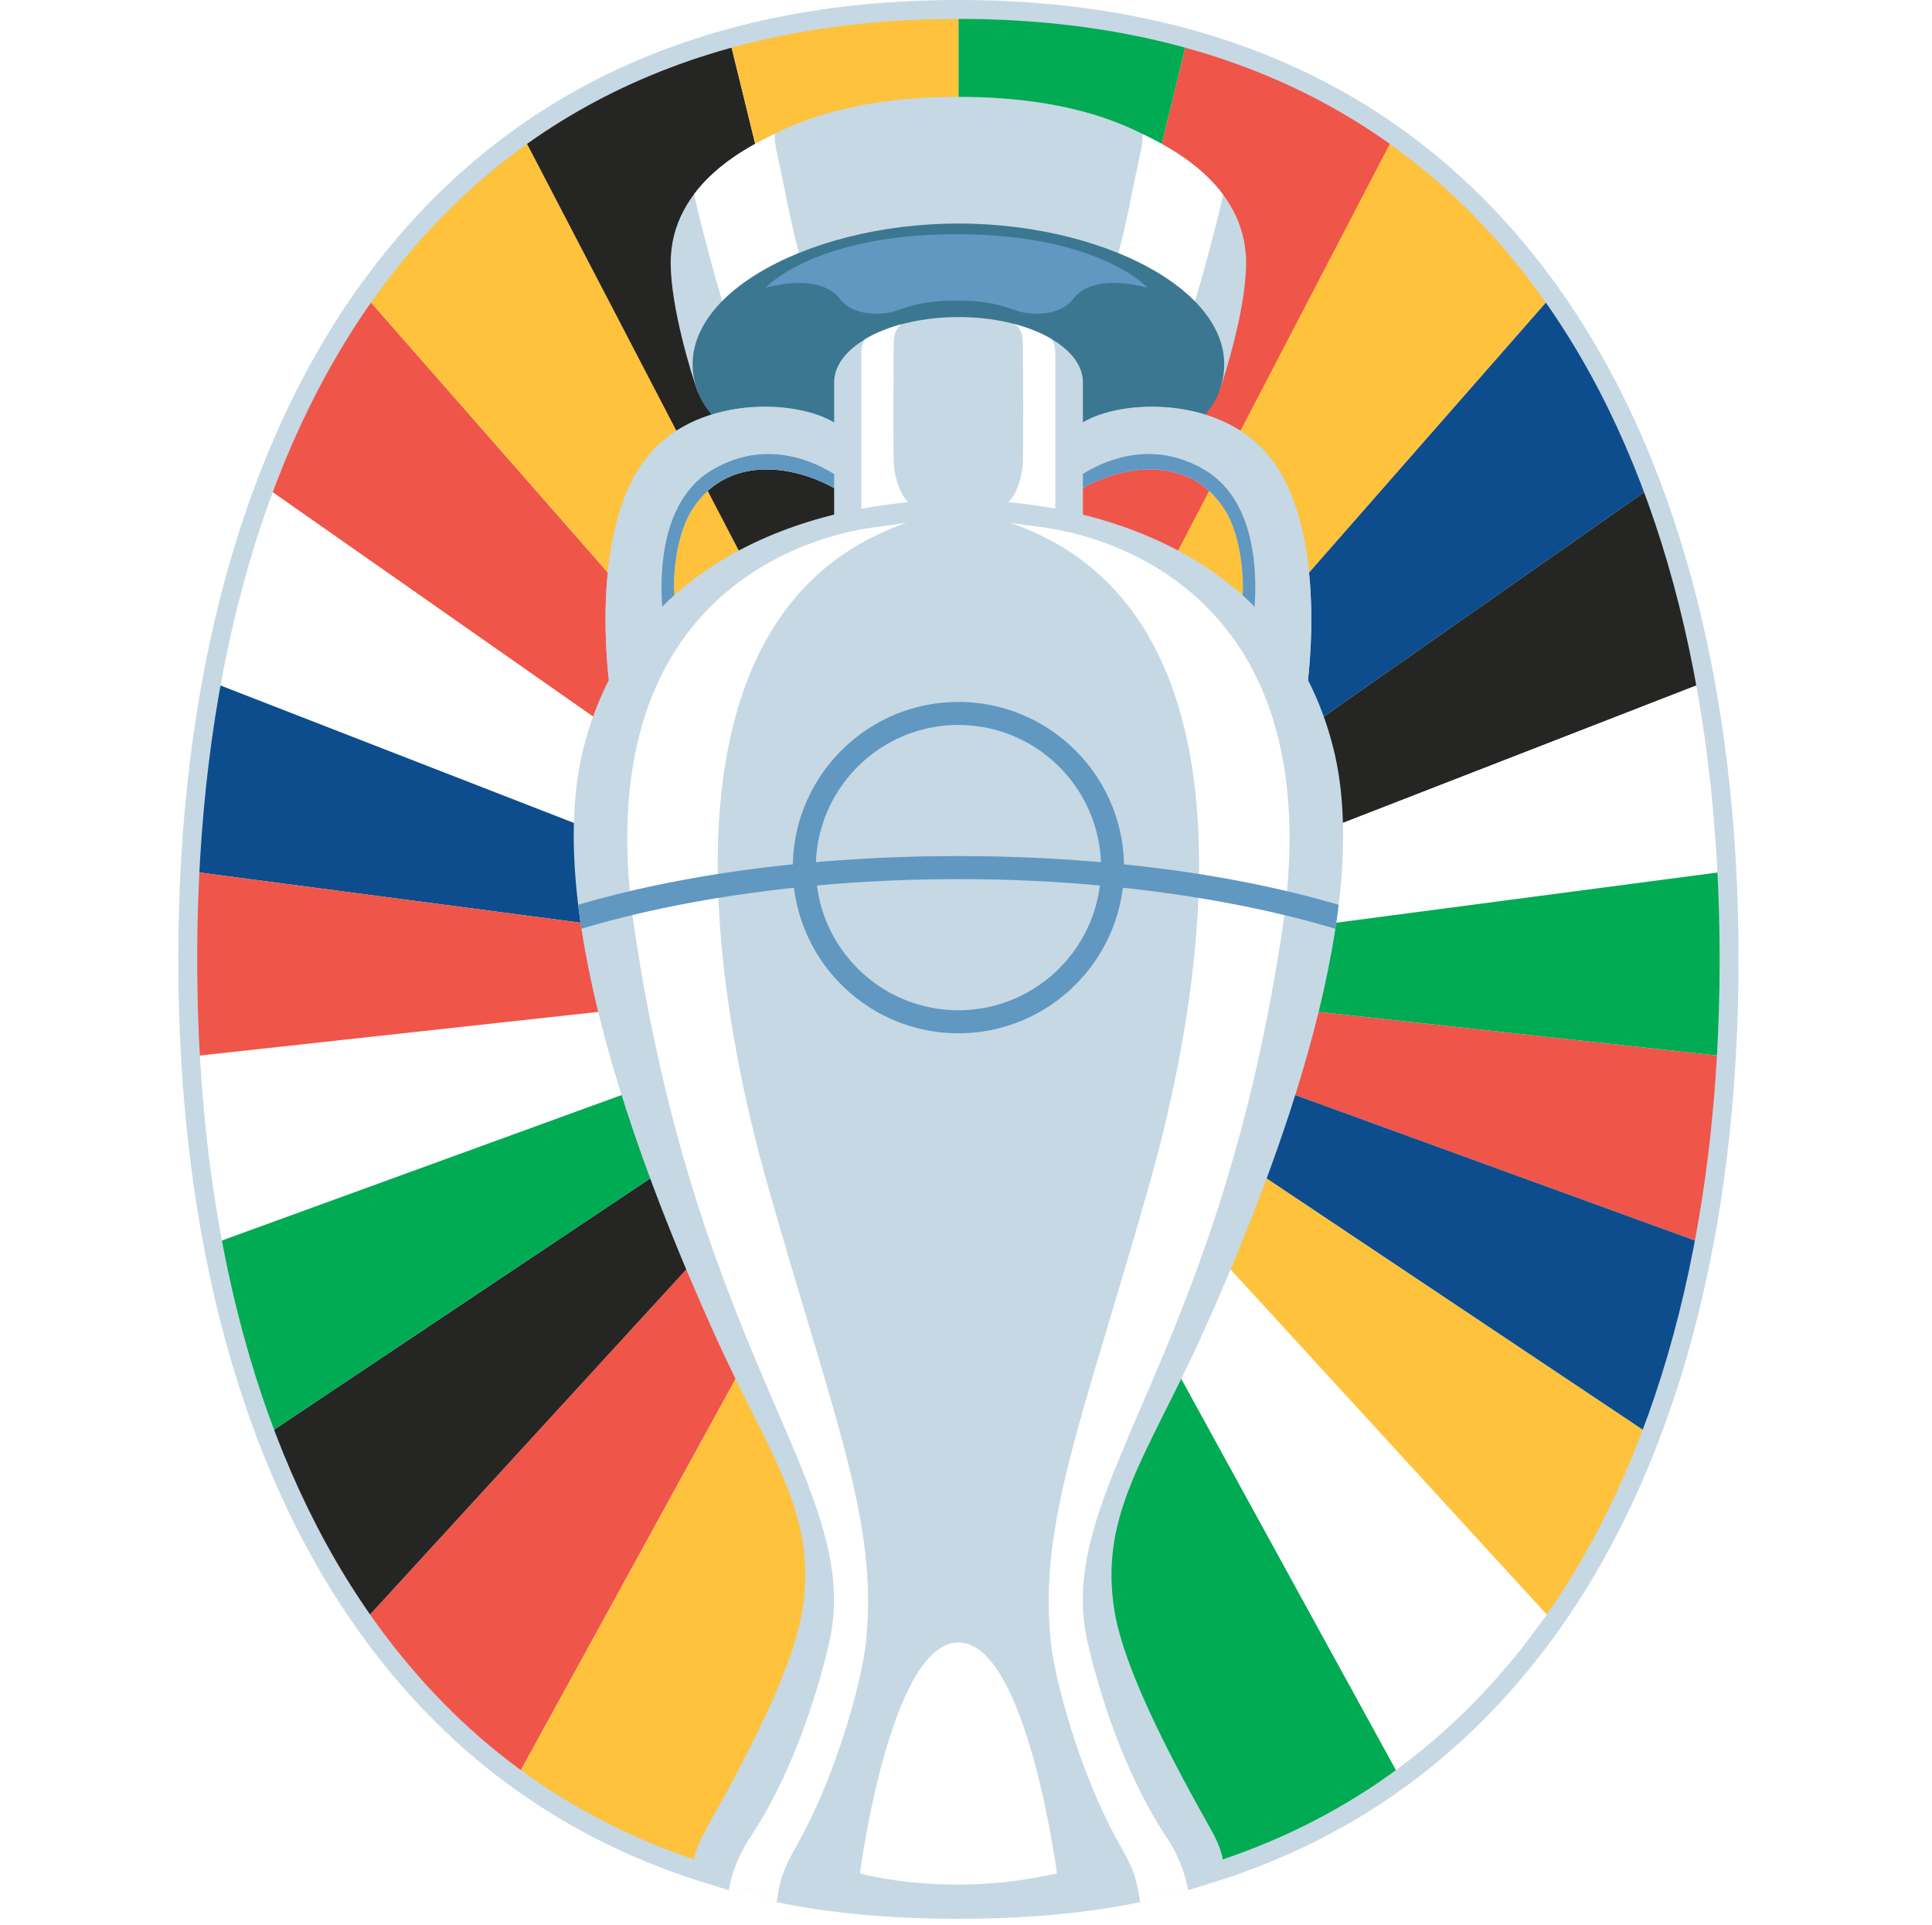 <svg xmlns="http://www.w3.org/2000/svg" width="90.464" height="90.145" xml:space="preserve" style="clip-rule:evenodd;fill-rule:evenodd;stroke-linejoin:round;stroke-miterlimit:2"><g transform="matrix(.218 0 0 .218 6 -.186)"><clipPath id="a"><path d="M178.555 2.881c-116.082 0-165.456 91.313-165.456 203.952 0 112.641 49.374 204.14 165.456 204.14 116.083 0 165.457-91.499 165.457-204.14 0-112.639-49.374-203.952-165.457-203.952Z"/></clipPath><g clip-path="url(#a)"><path d="M272.169 30.414c-12.982-9.244-27.847-16.386-44.694-21.046l-49.14 200.361z" style="fill:#f05549;fill-rule:nonzero;filter:url(#b)"/><path d="M178.335 209.729 305.779 64.407c-9.441-13.328-20.721-24.884-33.964-34.251Z" style="fill:#fec23d;fill-rule:nonzero;filter:url(#c)"/><path d="m178.335 209.729 148.912-104.268c-5.635-14.991-12.771-28.773-21.468-41.053Z" style="fill:#0d4d8e;fill-rule:nonzero;filter:url(#d)"/><path d="M227.475 9.368c-14.826-4.101-31.18-6.287-49.14-6.287v206.648z" style="fill:#00ab54;fill-rule:nonzero;filter:url(#e)"/><path d="m273.28 382.79-94.945-173.061 45.701 195.867c18.759-4.75 35.128-12.522 49.244-22.806z" style="fill:#00ab54;fill-rule:nonzero;filter:url(#f)"/><path d="M273.28 382.79c12.747-9.287 23.652-20.624 32.805-33.648l-127.75-139.413Z" style="fill:#fff;fill-rule:nonzero;filter:url(#g)"/><path d="M306.084 349.142c8.447-12.018 15.407-25.464 20.943-40.061l-148.692-99.352Z" style="fill:#fec23d;fill-rule:nonzero;filter:url(#h)"/><path d="M338.41 267.991c2.428-12.899 4.02-26.346 4.804-40.205l-164.879-18.057Z" style="fill:#f05549;fill-rule:nonzero;filter:url(#i)"/><path d="M338.661 147.381c-2.7-14.752-6.483-28.798-11.414-41.921L178.335 209.729Z" style="fill:#252524;fill-rule:nonzero;filter:url(#j)"/><path d="M343.301 188.011c-.721-14.002-2.254-27.593-4.64-40.63l-160.326 62.348z" style="fill:#fff;fill-rule:nonzero;filter:url(#k)"/><path d="M343.213 227.786c.387-6.824.578-13.747.578-20.753 0-6.415-.168-12.758-.49-19.023l-164.965 21.719z" style="fill:#00ab54;fill-rule:nonzero;filter:url(#l)"/><path d="M327.027 309.081c4.881-12.873 8.66-26.635 11.383-41.09l-160.075-58.262Z" style="fill:#0d4d8e;fill-rule:nonzero;filter:url(#m)"/><path d="M84.501 30.414c12.981-9.244 27.848-16.386 44.695-21.046l49.139 200.361z" style="fill:#252524;fill-rule:nonzero;filter:url(#n)"/><path d="M178.335 209.729 50.891 64.407c9.44-13.328 20.721-24.884 33.964-34.251Z" style="fill:#fec23d;fill-rule:nonzero;filter:url(#o)"/><path d="M178.335 209.729 29.423 105.461c5.635-14.991 12.771-28.773 21.468-41.053Z" style="fill:#f05549;fill-rule:nonzero;filter:url(#p)"/><path d="M129.196 9.368c14.825-4.101 31.179-6.287 49.139-6.287v206.648Z" style="fill:#fec23d;fill-rule:nonzero;filter:url(#q)"/><path d="m83.39 382.79 94.945-173.061-45.701 195.867c-18.758-4.75-35.128-12.522-49.244-22.806Z" style="fill:#fec23d;fill-rule:nonzero;filter:url(#r)"/><path d="M83.39 382.79c-12.747-9.287-23.652-20.624-32.806-33.648l127.751-139.413Z" style="fill:#f05549;fill-rule:nonzero;filter:url(#s)"/><path d="M50.586 349.142c-8.448-12.018-15.407-25.464-20.943-40.061l148.692-99.352z" style="fill:#252524;fill-rule:nonzero;filter:url(#t)"/><path d="M18.26 267.991c-2.428-12.899-4.021-26.346-4.804-40.205l164.879-18.057Z" style="fill:#fff;fill-rule:nonzero;filter:url(#u)"/><path d="M18.009 147.381c2.7-14.752 6.483-28.798 11.414-41.921l148.912 104.269z" style="fill:#fff;fill-rule:nonzero;filter:url(#v)"/><path d="M13.368 188.011c.722-14.002 2.255-27.593 4.641-40.63l160.326 62.348z" style="fill:#0d4d8e;fill-rule:nonzero;filter:url(#w)"/><path d="M13.456 227.786a367.596 367.596 0 0 1-.577-20.753c0-6.415.167-12.758.49-19.023l164.966 21.719z" style="fill:#f05549;fill-rule:nonzero;filter:url(#x)"/><path d="M29.643 309.081c-4.882-12.873-8.66-26.635-11.383-41.09l160.075-58.262Z" style="fill:#00ab54;fill-rule:nonzero;filter:url(#y)"/></g><path d="M178.334 86.237s54.85 1.888 56.021-1.312c1.243-3.395 5.779-17.991 5.779-27.597 0-17.316-17.444-25.296-22.617-27.879-13.09-6.534-27.983-7.789-39.183-7.789s-26.094 1.255-39.183 7.789c-5.173 2.583-22.618 10.563-22.618 27.879 0 9.606 4.536 24.202 5.779 27.597 1.171 3.2 56.022 1.312 56.022 1.312z" style="fill:#c6d8e3;fill-rule:nonzero"/><clipPath id="z"><path d="M178.334 86.237s54.85 1.888 56.021-1.312c1.243-3.395 5.779-17.991 5.779-27.597 0-17.316-17.444-25.296-22.617-27.879-13.09-6.534-27.983-7.789-39.183-7.789s-26.094 1.255-39.183 7.789c-5.173 2.583-22.618 10.563-22.618 27.879 0 9.606 4.536 24.202 5.779 27.597 1.171 3.2 56.022 1.312 56.022 1.312z" clip-rule="nonzero"/></clipPath><g clip-path="url(#z)"><path d="M152.604 79.235c-11.329-4.197-23.828-10.346-24.792-13.164-1.067-3.117-4.417-15.42-5.72-21.154a104.625 104.625 0 0 1-.521-2.378c5.436-7.228 13.788-11.209 17.33-12.965-.083.827.004 2.156.489 4.291 1.303 5.734 3.712 18.931 4.966 21.977 1.038 2.518 11.29 9.422 20.273 15.105-5.806 1.829-10.179 4.783-12.025 8.288zM204.122 79.253c-1.837-3.505-6.201-6.461-11.997-8.294 8.987-5.685 19.254-12.597 20.292-15.117 1.255-3.046 3.663-16.243 4.966-21.977.475-2.088.568-3.405.495-4.236 3.62 1.792 11.924 5.797 17.302 13.021-.12.587-.285 1.326-.499 2.267-1.303 5.734-4.652 18.037-5.719 21.154-.967 2.822-13.498 8.984-24.84 13.182z" style="fill:#fff;fill-rule:nonzero"/></g><path d="M178.337 48.863c33.173 0 63.56 16.738 55.897 36.399-3.851 9.881-24.421 23.171-55.897 23.171s-52.047-13.29-55.898-23.171c-7.662-19.661 22.724-36.399 55.898-36.399z" style="fill:#3c7792;fill-rule:nonzero"/><path d="M177.933 65.419c7.539 0 10.447 1.355 13.111 2.237 2.417.801 8.822 1.382 11.92-2.573 3.169-4.047 9.467-4.113 15.974-2.433 0 0-10.379-11.488-41.005-11.488-30.626 0-41.005 11.488-41.005 11.488 6.507-1.68 12.806-1.614 15.975 2.433 3.097 3.955 9.502 3.374 11.919 2.573 2.664-.882 5.573-2.237 13.111-2.237z" style="fill:#6098c1;fill-rule:nonzero"/><path d="M117.662 131.362c-1.131-5.046-.047-15.058 3.069-20.391 7.595-13.001 23.365-10.433 33.055-3.959V93.294c-5.578-5.988-27.095-8.489-39.581 2.782-16.428 14.827-10.698 52.897-10.698 52.897z" style="fill:url(#A)"/><path d="M117.662 131.362c-1.131-5.046-.047-15.058 3.069-20.391 7.595-13.001 23.365-10.433 33.055-3.959V93.294c-5.578-5.988-27.095-8.489-39.581 2.782-16.428 14.827-10.698 52.897-10.698 52.897z" style="fill:#c6d8e3;fill-rule:nonzero"/><clipPath id="B"><path d="M117.662 131.362c-1.131-5.046-.047-15.058 3.069-20.391 7.595-13.001 23.365-10.433 33.055-3.959V93.294c-5.578-5.988-27.095-8.489-39.581 2.782-16.428 14.827-10.698 52.897-10.698 52.897z" clip-rule="nonzero"/></clipPath><g clip-path="url(#B)"><path d="M115.3 136.17s-4.808-25.521 10.172-34.398c14.98-8.877 28.314 2.433 28.314 2.433l-9.451 22.348z" style="fill:#6098c1;fill-rule:nonzero"/></g><path d="M253.161 148.973s5.729-38.07-10.698-52.897c-12.487-11.271-34.003-8.77-39.581-2.782v13.718c9.69-6.474 25.459-9.042 33.055 3.959 3.116 5.333 4.2 15.345 3.068 20.391z" style="fill:url(#C)"/><path d="M253.161 148.973s5.729-38.07-10.698-52.897c-12.487-11.271-34.003-8.77-39.581-2.782v13.718c9.69-6.474 25.459-9.042 33.055 3.959 3.116 5.333 4.2 15.345 3.068 20.391z" style="fill:#c6d8e3;fill-rule:nonzero"/><clipPath id="D"><path d="M253.161 148.973s5.729-38.07-10.698-52.897c-12.487-11.271-34.003-8.77-39.581-2.782v13.718c9.69-6.474 25.459-9.042 33.055 3.959 3.116 5.333 4.2 15.345 3.068 20.391z" clip-rule="nonzero"/></clipPath><g clip-path="url(#D)"><path d="M241.367 136.17s4.808-25.521-10.171-34.398c-14.98-8.877-28.314 2.433-28.314 2.433l9.45 22.348z" style="fill:#6098c1;fill-rule:nonzero"/></g><path d="M178.358 68.956c-14.756 0-26.717 6.279-26.717 14.025v63.76h53.435v-63.76c0-7.746-11.962-14.025-26.718-14.025z" style="fill:#c6d8e3;fill-rule:nonzero"/><clipPath id="E"><path d="M178.309 68.956c-14.756 0-26.718 6.279-26.718 14.025v63.76h53.436v-63.76c0-7.746-11.962-14.025-26.718-14.025z"/></clipPath><g clip-path="url(#E)"><path d="M157.472 111.446V76.828c0-4.159 3.001-5.575 7.101-6.269l3.916-.663s-3.954-.349-4.032 4.375c-.079 4.724-.152 24.118.017 26.307.388 5.041 2.755 8.872 4.487 8.793 1.732-.079-11.489 2.075-11.489 2.075zM199.147 111.446V76.828c0-4.159-3.002-5.575-7.102-6.269l-3.916-.663s3.954-.349 4.032 4.375c.079 4.724.152 24.118-.017 26.307-.388 5.041-2.755 8.872-4.487 8.793-1.732-.079 11.49 2.075 11.49 2.075z" style="fill:#fff;fill-rule:nonzero"/></g><path d="M303.008 350.015c-17.57 24.148-40.307 40.917-67.9 50.231-.226-1.451-.815-3.117-1.715-4.897-2.19-4.331-18.797-32-21.509-48.31-3.508-21.104 7.257-33.82 19.033-60.016 13.677-30.428 37.188-88.714 27.947-125.477-10.201-40.574-49.162-53.325-80.53-53.325-31.367 0-70.329 12.751-80.529 53.325-9.242 36.763 14.27 95.049 27.947 125.477 11.776 26.196 22.541 38.912 19.033 60.016-2.712 16.31-19.319 43.979-21.509 48.31-.901 1.78-1.49 3.446-1.715 4.897-27.594-9.313-50.332-26.082-67.902-50.231-25.4-34.911-38.827-84.39-38.827-143.088 0-58.727 13.406-108.205 38.766-143.088C82.025 24.738 123.993 4.912 178.334 4.912c54.341 0 96.308 19.826 124.736 58.927 25.359 34.883 38.764 84.361 38.764 143.088 0 58.697-13.426 108.177-38.826 143.088zm3.346-288.564C277.12 21.24 234.048.85 178.334.85c-55.713 0-98.787 20.389-128.021 60.601-25.868 35.581-39.542 85.885-39.542 145.476 0 59.562 13.695 109.867 39.604 145.477 19.269 26.484 44.547 44.33 75.443 53.454.86.279 1.914.616 3.186.995.697.208 1.554.11 2.479.012.972-.103 2.017-.206 3.029.046 1.561.39 2.888 2.127 4.802 2.522 8.923 1.842 21.737 3.571 39.013 3.571h.014c17.276 0 30.091-1.729 39.014-3.571 2.166-.448 3.962-2.368 5.678-2.805.874-.223 1.727-.061 2.524.101.766.155 1.479.311 2.108.124 1.272-.379 2.327-.717 3.187-.995 30.895-9.125 56.172-26.971 75.44-53.454 25.909-35.61 39.604-85.915 39.604-145.477 0-59.591-13.674-109.895-39.542-145.476z" style="fill:#c6d8e3;fill-rule:nonzero"/><clipPath id="F"><path d="M178.341 413.004c33.353 0 50.078-6.443 54.273-7.71 3.41-1.029 3.247-5.065.779-9.945-2.19-4.331-18.797-32-21.509-48.31-3.508-21.104 7.257-33.82 19.033-60.016 13.677-30.428 37.188-88.714 27.947-125.477-10.201-40.574-49.162-53.325-80.53-53.325-31.367 0-70.329 12.751-80.529 53.325-9.242 36.763 14.27 95.049 27.947 125.477 11.776 26.196 22.541 38.912 19.033 60.016-2.712 16.31-19.319 43.979-21.509 48.31-2.468 4.88-2.631 8.916.779 9.945 4.195 1.267 20.92 7.71 54.272 7.71z"/></clipPath><g clip-path="url(#F)"><path d="M139.314 409.433a122.588 122.588 0 0 1-10.31-2.58c.302.09.635.123.99.123.463 0 .965-.056 1.489-.111a15.18 15.18 0 0 1 1.616-.111c.471 0 .946.041 1.413.157 1.561.39 2.888 2.127 4.802 2.522z" style="fill:#fff"/><path d="M139.314 409.433c-1.914-.395-3.241-2.132-4.802-2.522a5.843 5.843 0 0 0-1.413-.157c-.549 0-1.093.055-1.616.111-.524.055-1.026.111-1.489.111-.355 0-.688-.033-.99-.123.681-3.641 2.056-7.49 4.622-11.366 9.398-14.19 14.63-31.782 16.918-41.687 7.618-32.971-27.686-59.306-41.767-153.181-10.752-71.682 36.928-84.81 52.332-86.614l6.098-.854c-55.899 19.276-41.373 101.511-29.933 141.918 14.46 51.068 23.835 72.594 21.223 98.378-.808 7.978-5.975 27.273-13.912 42.018-2.836 5.267-4.395 7.252-5.271 13.968zM217.355 409.433c2.166-.448 3.962-2.368 5.678-2.805.307-.079.612-.109.912-.109.555 0 1.095.105 1.612.21.516.105 1.009.209 1.467.21.222 0 .436-.025.641-.086a122.982 122.982 0 0 1-10.31 2.58z" style="fill:#fff;fill-rule:nonzero"/><path d="M217.355 409.433c-.876-6.716-2.435-8.701-5.271-13.968-7.938-14.745-13.104-34.04-13.912-42.018-2.612-25.784 6.763-47.31 21.222-98.378 11.441-40.407 25.967-122.642-29.932-141.918l6.098.854c15.404 1.804 63.084 14.932 52.332 86.614-14.081 93.875-49.385 120.21-41.767 153.181 2.288 9.905 7.52 27.497 16.917 41.687 2.567 3.876 3.942 7.725 4.623 11.366a2.235 2.235 0 0 1-.641.086c-.458-.001-.951-.105-1.467-.21-.517-.105-1.057-.21-1.612-.21-.3 0-.605.03-.912.109-1.716.437-3.512 2.357-5.678 2.805z" style="fill:#fff;fill-rule:nonzero"/><path d="M178.334 184.737c-10.571 0-20.812.45-30.606 1.301.619-16.351 14.107-29.464 30.606-29.464 16.5 0 29.988 13.113 30.607 29.464-9.794-.851-20.036-1.301-30.607-1.301zm0 33.11c-15.592 0-28.491-11.711-30.387-26.797a335.867 335.867 0 0 1 30.387-1.366c10.431 0 20.613.476 30.388 1.366-1.896 15.086-14.795 26.797-30.388 26.797zm35.566-31.339c-.376-19.297-16.18-34.881-35.566-34.881-19.385 0-35.189 15.584-35.565 34.881-56.169 5.747-96.363 24.884-96.363 48.238h4.947c0-20.099 39.374-37.628 91.67-43.21 2.143 17.587 17.156 31.258 35.311 31.258 18.156 0 33.169-13.671 35.312-31.258 52.296 5.582 91.669 23.111 91.669 43.21h4.947c0-23.353-40.194-42.49-96.362-48.238z" style="fill:#6098c1;fill-rule:nonzero"/></g><path d="M157.17 403.238s6.489-49.589 21.164-49.589 21.164 49.589 21.164 49.589c-23.531 5.429-42.328 0-42.328 0z" style="fill:#fff;fill-rule:nonzero"/></g><defs><filter style="color-interpolation-filters:sRGB" id="b" x="0" y="0" width="1" height="1"><feColorMatrix values="1.5 0 0 -7.97973e-18 -0.25 0 1.5 0 -7.97973e-18 -0.25 0 0 1.5 -7.97973e-18 -0.25 0 0 0 1 0"/></filter><filter style="color-interpolation-filters:sRGB" id="c" x="0" y="0" width="1" height="1"><feColorMatrix values="1.5 0 0 -7.97973e-18 -0.25 0 1.5 0 -7.97973e-18 -0.25 0 0 1.5 -7.97973e-18 -0.25 0 0 0 1 0"/></filter><filter style="color-interpolation-filters:sRGB" id="d" x="0" y="0" width="1" height="1"><feColorMatrix values="1.5 0 0 -7.97973e-18 -0.25 0 1.5 0 -7.97973e-18 -0.25 0 0 1.5 -7.97973e-18 -0.25 0 0 0 1 0"/></filter><filter style="color-interpolation-filters:sRGB" id="e" x="0" y="0" width="1" height="1"><feColorMatrix values="1.5 0 0 -7.97973e-18 -0.25 0 1.5 0 -7.97973e-18 -0.25 0 0 1.5 -7.97973e-18 -0.25 0 0 0 1 0"/></filter><filter style="color-interpolation-filters:sRGB" id="f" x="0" y="0" width="1" height="1"><feColorMatrix values="1.5 0 0 -7.97973e-18 -0.25 0 1.5 0 -7.97973e-18 -0.25 0 0 1.5 -7.97973e-18 -0.25 0 0 0 1 0"/></filter><filter style="color-interpolation-filters:sRGB" id="g" x="0" y="0" width="1" height="1"><feColorMatrix values="1.5 0 0 -7.97973e-18 -0.25 0 1.5 0 -7.97973e-18 -0.25 0 0 1.5 -7.97973e-18 -0.25 0 0 0 1 0"/></filter><filter style="color-interpolation-filters:sRGB" id="h" x="0" y="0" width="1" height="1"><feColorMatrix values="1.5 0 0 -7.97973e-18 -0.25 0 1.5 0 -7.97973e-18 -0.25 0 0 1.5 -7.97973e-18 -0.25 0 0 0 1 0"/></filter><filter style="color-interpolation-filters:sRGB" id="i" x="0" y="0" width="1" height="1"><feColorMatrix values="1.5 0 0 -7.97973e-18 -0.25 0 1.5 0 -7.97973e-18 -0.25 0 0 1.5 -7.97973e-18 -0.25 0 0 0 1 0"/></filter><filter style="color-interpolation-filters:sRGB" id="j" x="0" y="0" width="1" height="1"><feColorMatrix values="1.5 0 0 -7.97973e-18 -0.25 0 1.5 0 -7.97973e-18 -0.25 0 0 1.5 -7.97973e-18 -0.25 0 0 0 1 0"/></filter><filter style="color-interpolation-filters:sRGB" id="k" x="0" y="0" width="1" height="1"><feColorMatrix values="1.5 0 0 -7.97973e-18 -0.25 0 1.5 0 -7.97973e-18 -0.25 0 0 1.5 -7.97973e-18 -0.25 0 0 0 1 0"/></filter><filter style="color-interpolation-filters:sRGB" id="l" x="0" y="0" width="1" height="1"><feColorMatrix values="1.5 0 0 -7.97973e-18 -0.25 0 1.5 0 -7.97973e-18 -0.25 0 0 1.5 -7.97973e-18 -0.25 0 0 0 1 0"/></filter><filter style="color-interpolation-filters:sRGB" id="m" x="0" y="0" width="1" height="1"><feColorMatrix values="1.5 0 0 -7.97973e-18 -0.25 0 1.5 0 -7.97973e-18 -0.25 0 0 1.5 -7.97973e-18 -0.25 0 0 0 1 0"/></filter><filter style="color-interpolation-filters:sRGB" id="n" x="0" y="0" width="1" height="1"><feColorMatrix values="1.5 0 0 -7.97973e-18 -0.25 0 1.5 0 -7.97973e-18 -0.25 0 0 1.5 -7.97973e-18 -0.25 0 0 0 1 0"/></filter><filter style="color-interpolation-filters:sRGB" id="o" x="0" y="0" width="1" height="1"><feColorMatrix values="1.5 0 0 -7.97973e-18 -0.25 0 1.5 0 -7.97973e-18 -0.25 0 0 1.5 -7.97973e-18 -0.25 0 0 0 1 0"/></filter><filter style="color-interpolation-filters:sRGB" id="p" x="0" y="0" width="1" height="1"><feColorMatrix values="1.5 0 0 -7.97973e-18 -0.25 0 1.5 0 -7.97973e-18 -0.25 0 0 1.5 -7.97973e-18 -0.25 0 0 0 1 0"/></filter><filter style="color-interpolation-filters:sRGB" id="q" x="0" y="0" width="1" height="1"><feColorMatrix values="1.5 0 0 -7.97973e-18 -0.25 0 1.5 0 -7.97973e-18 -0.25 0 0 1.5 -7.97973e-18 -0.25 0 0 0 1 0"/></filter><filter style="color-interpolation-filters:sRGB" id="r" x="0" y="0" width="1" height="1"><feColorMatrix values="1.5 0 0 -7.97973e-18 -0.25 0 1.5 0 -7.97973e-18 -0.25 0 0 1.5 -7.97973e-18 -0.25 0 0 0 1 0"/></filter><filter style="color-interpolation-filters:sRGB" id="s" x="0" y="0" width="1" height="1"><feColorMatrix values="1.5 0 0 -7.97973e-18 -0.25 0 1.5 0 -7.97973e-18 -0.25 0 0 1.5 -7.97973e-18 -0.25 0 0 0 1 0"/></filter><filter style="color-interpolation-filters:sRGB" id="t" x="0" y="0" width="1" height="1"><feColorMatrix values="1.5 0 0 -7.97973e-18 -0.25 0 1.5 0 -7.97973e-18 -0.25 0 0 1.5 -7.97973e-18 -0.25 0 0 0 1 0"/></filter><filter style="color-interpolation-filters:sRGB" id="u" x="0" y="0" width="1" height="1"><feColorMatrix values="1.5 0 0 -7.97973e-18 -0.25 0 1.5 0 -7.97973e-18 -0.25 0 0 1.5 -7.97973e-18 -0.25 0 0 0 1 0"/></filter><filter style="color-interpolation-filters:sRGB" id="v" x="0" y="0" width="1" height="1"><feColorMatrix values="1.5 0 0 -7.97973e-18 -0.25 0 1.5 0 -7.97973e-18 -0.25 0 0 1.5 -7.97973e-18 -0.25 0 0 0 1 0"/></filter><filter style="color-interpolation-filters:sRGB" id="w" x="0" y="0" width="1" height="1"><feColorMatrix values="1.5 0 0 -7.97973e-18 -0.25 0 1.5 0 -7.97973e-18 -0.25 0 0 1.5 -7.97973e-18 -0.25 0 0 0 1 0"/></filter><filter style="color-interpolation-filters:sRGB" id="x" x="0" y="0" width="1" height="1"><feColorMatrix values="1.5 0 0 -7.97973e-18 -0.25 0 1.5 0 -7.97973e-18 -0.25 0 0 1.5 -7.97973e-18 -0.25 0 0 0 1 0"/></filter><filter style="color-interpolation-filters:sRGB" id="y" x="0" y="0" width="1" height="1"><feColorMatrix values="1.5 0 0 -7.97973e-18 -0.25 0 1.5 0 -7.97973e-18 -0.25 0 0 1.5 -7.97973e-18 -0.25 0 0 0 1 0"/></filter><linearGradient id="A" x1="0" y1="0" x2="1" y2="0" gradientUnits="userSpaceOnUse" gradientTransform="rotate(180 75.586 59.296) scale(48.778)"><stop offset="0" style="stop-color:#6098c1;stop-opacity:1"/><stop offset="1" style="stop-color:#c6d8e3;stop-opacity:1"/></linearGradient><linearGradient id="C" x1="0" y1="0" x2="1" y2="0" gradientUnits="userSpaceOnUse" gradientTransform="matrix(48.778 0 0 -48.778 205.496 118.592)"><stop offset="0" style="stop-color:#6098c1;stop-opacity:1"/><stop offset="1" style="stop-color:#c6d8e3;stop-opacity:1"/></linearGradient></defs></svg>